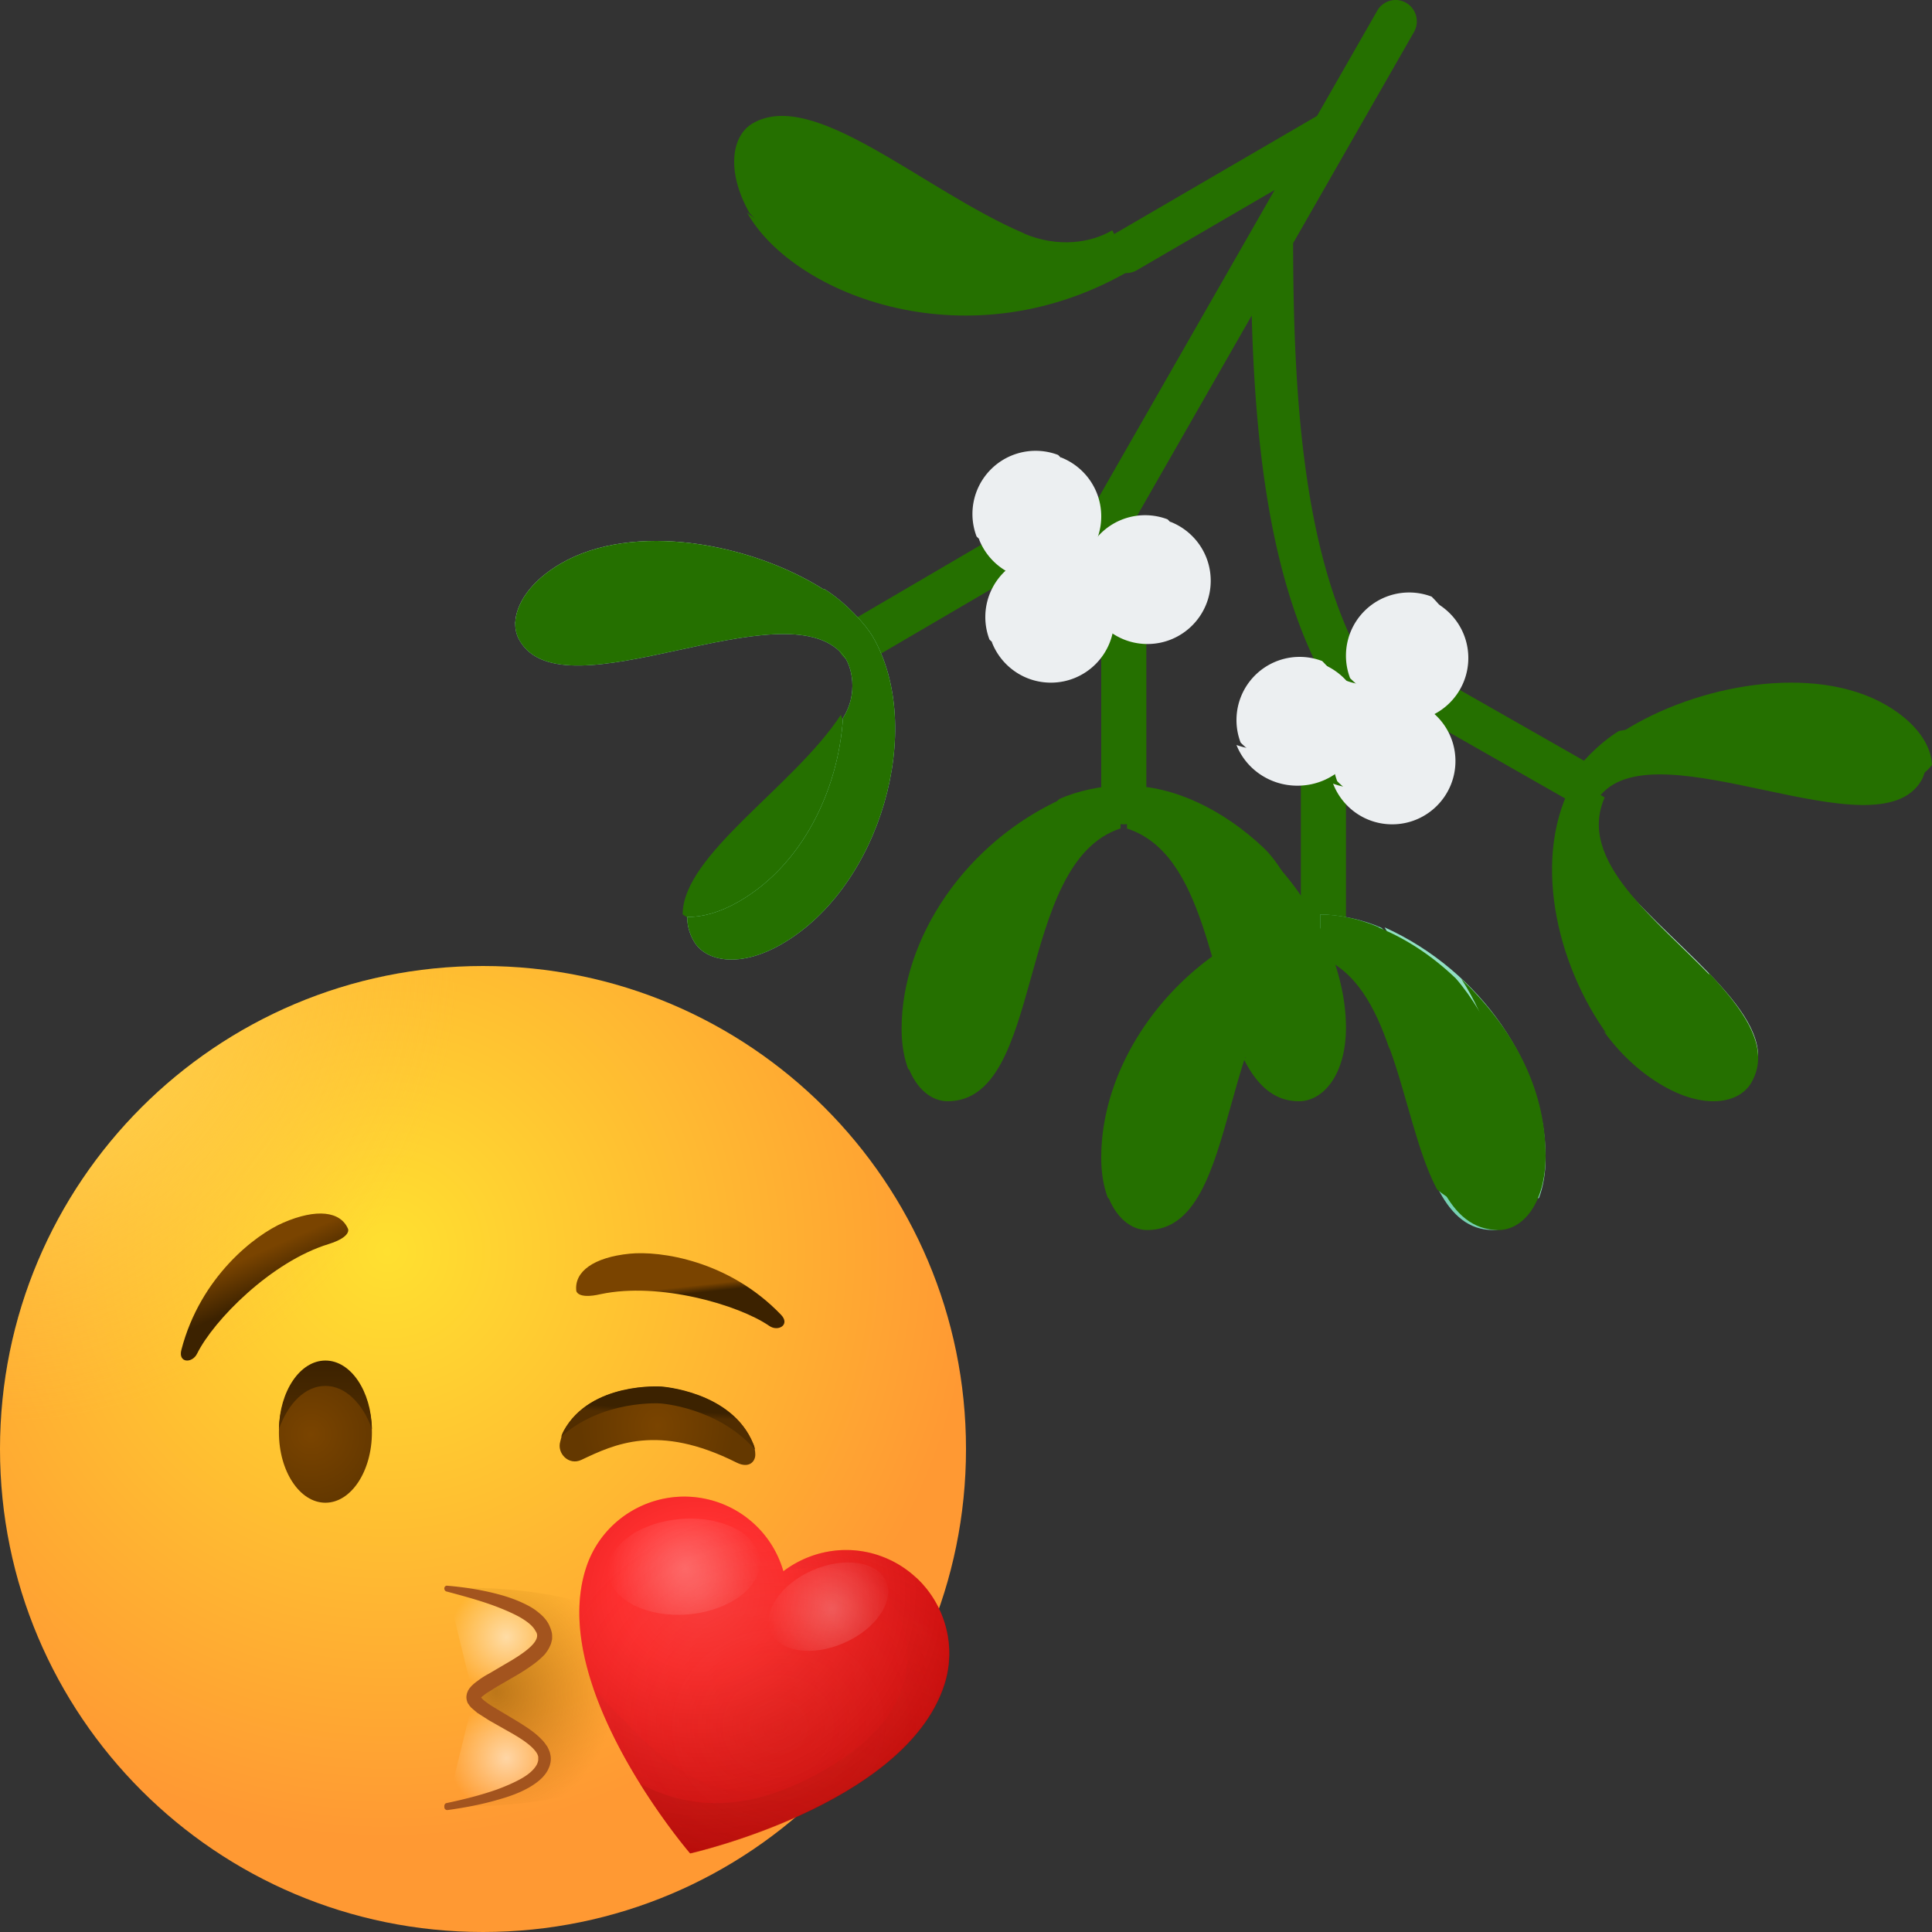 <svg xmlns="http://www.w3.org/2000/svg" width="300" height="300" xmlns:v="https://vecta.io/nano"><rect width="100%" height="100%" fill="#333333" stroke="none"/><defs><radialGradient cx="40.162%" cy="29.737%" fx="40.162%" fy="29.737%" r="60.319%" id="A"><stop stop-color="#ffe030" offset="0%"/><stop stop-color="#f93" offset="100%"/></radialGradient><radialGradient cx="NaN" cy="NaN" fx="NaN" fy="NaN" r="47.455%" id="B"><stop stop-color="#ffea5f" offset="0%"/><stop stop-color="#ffbc47" stop-opacity="0" offset="100%"/></radialGradient><radialGradient cx="NaN" cy="NaN" fx="NaN" fy="NaN" r="21.031%" id="C"><stop stop-color="#ff4c00" offset="0%"/><stop stop-color="#ff4c00" offset="17.95%"/><stop stop-color="#fb4c0b" stop-opacity=".732" offset="39.96%"/><stop stop-color="#ef4b27" stop-opacity=".268" offset="77.99%"/><stop stop-color="#e74a3a" stop-opacity="0" offset="100%"/></radialGradient><linearGradient x1="51.652%" y1="56.234%" x2="39.631%" y2="31.714%" id="D"><stop stop-color="#3c2200" offset=".133%"/><stop stop-color="#7a4400" offset="100%"/></linearGradient><radialGradient cx="34.701%" cy="51.318%" fx="34.701%" fy="51.318%" r="73.399%" gradientTransform="translate(0.347,0.513),scale(1,0.661),rotate(73.854),translate(-0.347,-0.513)" id="E"><stop stop-color="#7a4400" offset=".133%"/><stop stop-color="#643800" offset="100%"/></radialGradient><linearGradient x1="49.876%" y1="1.804%" x2="49.876%" y2="97.463%" id="F"><stop stop-color="#3c2200" offset=".133%"/><stop stop-color="#512d00" offset="100%"/></linearGradient><linearGradient x1="50.371%" y1="53.77%" x2="47.852%" y2="45.025%" id="G"><stop stop-color="#3c2200" offset=".133%"/><stop stop-color="#7a4400" offset="100%"/></linearGradient><radialGradient cx="21.601%" cy="50.622%" fx="21.601%" fy="50.622%" r="54.744%" gradientTransform="translate(0.216,0.506),scale(0.966,1),rotate(89.189),translate(-0.216,-0.506)" id="H"><stop stop-color="#7a4400" stop-opacity=".5" offset="0%"/><stop stop-color="#894d00" stop-opacity=".207" offset="58.33%"/><stop stop-color="#975500" stop-opacity="0" offset="99.5%"/></radialGradient><radialGradient cx="50.723%" cy="50.758%" fx="50.723%" fy="50.758%" r="97.107%" gradientTransform="translate(0.507,0.508),scale(0.4,1),rotate(3.764),translate(-0.507,-0.508)" id="I"><stop stop-color="#7a4400" offset=".133%"/><stop stop-color="#643800" offset="100%"/></radialGradient><linearGradient x1="52.449%" y1="40.993%" x2="50.93%" y2="49.246%" id="J"><stop stop-color="#3c2200" offset=".133%"/><stop stop-color="#512d00" offset="100%"/></linearGradient><radialGradient cx="60.789%" cy="44.632%" fx="60.789%" fy="44.632%" r="58.117%" gradientTransform="translate(0.608,0.446),scale(1,0.895),translate(-0.608,-0.446)" id="K"><stop stop-color="#fff" stop-opacity=".75" offset="0%"/><stop stop-color="#fff" stop-opacity="0" offset="100%"/></radialGradient><radialGradient cx="60.789%" cy="55.602%" fx="60.789%" fy="55.602%" r="58.117%" gradientTransform="translate(0.608,0.556),scale(1,0.895),translate(-0.608,-0.556)" id="L"><stop stop-color="#fff" stop-opacity=".75" offset="0%"/><stop stop-color="#fff" stop-opacity="0" offset="100%"/></radialGradient><radialGradient cx="37.134%" cy="29.734%" fx="37.134%" fy="29.734%" r="82.66%" gradientTransform="translate(0.371,0.297),scale(0.964,1),rotate(-11.108),translate(-0.371,-0.297)" id="M"><stop stop-color="red" offset="24.79%"/><stop stop-color="#c20000" offset="86.39%"/></radialGradient><radialGradient cx="38.152%" cy="3.685%" fx="38.152%" fy="3.685%" r="91.979%" gradientTransform="translate(0.382,0.037),scale(0.775,1),rotate(-11.108),translate(-0.382,-0.037)" id="N"><stop stop-color="red" offset="24.79%"/><stop stop-color="#c20000" offset="100%"/></radialGradient><radialGradient cx="37.134%" cy="29.734%" fx="37.134%" fy="29.734%" r="82.66%" gradientTransform="translate(0.371,0.297),scale(0.964,1),rotate(-11.108),translate(-0.371,-0.297)" id="O"><stop stop-color="#fff" stop-opacity=".25" offset="0%"/><stop stop-color="#fff" stop-opacity="0" offset="100%"/></radialGradient><radialGradient cx="55.772%" cy="65.691%" fx="55.772%" fy="65.691%" r="60.338%" gradientTransform="translate(0.558,0.657),scale(0.964,1),rotate(-7.992),translate(-0.558,-0.657)" id="P"><stop stop-color="#bd2719" stop-opacity=".25" offset="0%"/><stop stop-color="#bd2719" stop-opacity="0" offset="100%"/></radialGradient><radialGradient cx="49.973%" cy="50.202%" fx="49.973%" fy="50.202%" r="79.482%" gradientTransform="translate(0.5,0.502),scale(0.634,1),rotate(-3.39),translate(-0.5,-0.502)" id="Q"><stop stop-color="#fff" offset="0%"/><stop stop-color="#fff" stop-opacity="0" offset="100%"/></radialGradient><radialGradient cx="49.49%" cy="49.561%" fx="49.49%" fy="49.561%" r="71.617%" gradientTransform="translate(0.495,0.496),scale(0.739,1),rotate(-22.456),translate(-0.495,-0.496)" id="R"><stop stop-color="#fff" offset="0%"/><stop stop-color="#fff" stop-opacity="0" offset="100%"/></radialGradient><linearGradient x1="14.577%" y1="142.632%" x2="75.759%" y2="-2.05%" id="S"><stop stop-color="#860805" offset="0%"/><stop stop-color="#bd2719" stop-opacity="0" offset="100%"/></linearGradient><path id="T" d="M209 109.193c0-1.232-.613-3.465-3.695-6.548-1.087-.415-2.265-.644-3.497-.644a9.81 9.81 0 0 0-9.808 9.808 9.77 9.77 0 0 0 .644 3.497c2.651 2.651 5.316 3.695 6.548 3.695a9.81 9.81 0 0 0 9.807-9.807z"/><path id="U" d="M221.679 93a9.8 9.8 0 0 1 .645 3.502c0 5.425-4.398 9.823-9.822 9.823-1.234 0-2.414-.23-3.502-.645 1.411 3.695 4.987 6.321 9.178 6.321 5.425 0 9.822-4.398 9.822-9.823 0-4.191-2.626-7.766-6.321-9.177h0z"/><path id="V" d="M128 91.59c-11.416-7.286-29.696-10.636-40.935-4.075-4.741 2.767-6.962 6.298-7.065 9.25 7.146 9.778 38.701-5.79 48-5.175z"/><path id="W" d="M130.911 101.702c1.403 1.655 2.407 6.032-.011 9.781-.733 11.297-6.372 22.872-16.196 28.523-2.982 1.715-5.725 2.423-7.994 2.374-.004 1.285.316 2.546 1.033 3.783 1.84 3.175 7.164 4.161 13.601.458 15.48-8.904 22.347-33.664 14.201-47.722-1.149-1.984-4.242-5.359-7.459-7.381-15.128-2.822-37.404 6.857-48.082 5.108-.036 1.036.192 2.001.675 2.834 6.928 11.956 41.104-8.524 50.232 2.241h0z"/><path id="X" d="M75 150c41.421 0 75-33.579 75-75S116.421 0 75 0 0 33.579 0 75s33.579 75 75 75z"/><path id="Y" d="M136.406 91.501c-5.203-1.734-10.688-.61-14.766 2.484a15.99 15.99 0 0 0-10.36-10.781c-8.391-2.766-17.484 1.781-20.25 10.172-6.141 18.562 16.125 44.39 16.125 44.39s33.281-7.5 39.422-26.062c2.766-8.344-1.781-17.391-10.172-20.203z"/></defs><g fill="none"><path d="M248.436 133c7.284 11.151 24.532 21.675 24.564 30.981-12.282 9.034-31.398-14.212-24.564-30.981z" fill="#beeedd"/><g fill="#257000"><path d="M252 113.59c11.416-7.286 29.696-10.636 40.935-4.075 4.741 2.767 6.962 6.297 7.065 9.25-7.146 9.779-38.701-5.79-48-5.175h0z"/><path d="M244 120.679c1.138-1.928 4.2-5.209 7.385-7.174 14.979-2.743 37.037 6.665 47.611 4.966.036 1.007-.19 1.945-.668 2.755-6.86 11.621-40.701-8.286-49.74 2.178L244 120.679zM205.5 149c-1.933 0-3.5-1.493-3.5-3.334v-30.333c0-1.841 1.567-3.334 3.5-3.334s3.5 1.493 3.5 3.334v30.333c0 1.841-1.567 3.334-3.5 3.334zm38.993-28c-6.779 11.689-2.958 28.623 5.192 39.801 1.883 2.352 5.156 4.301 6.022 4.799 6.502 3.737 11.879 2.742 13.738-.462 1.734-2.989-.911-9.453-3.525-13.293-8.853-9.263-21.102-18.146-16.747-28.017l-4.68-2.828z"/><path d="M265.281 151c1.416 3.794 1.686 7.292-.053 10.324-1.864 3.251-7.256 4.26-13.776.469a18.77 18.77 0 0 1-2.452-1.707c2.471 3.429 5.537 6.364 9.178 8.48 6.52 3.791 11.913 2.781 13.776-.469 3.034-5.293-.943-11.031-6.674-17.097zm-19.586-26a3.32 3.32 0 0 1-1.648-.437l-25.395-14.478a3.24 3.24 0 0 1-1.209-4.454c.911-1.56 2.931-2.095 4.51-1.193l25.395 14.478a3.24 3.24 0 0 1 1.209 4.454 3.31 3.31 0 0 1-2.862 1.631h0zM196 144c-15.011 6.769-25 21.598-25 35.761 0 2.452.385 4.54 1.027 6.249 15.621 7.656 17.492-31.272 23.973-42.01z"/><path d="M205 142c-2.85 0-6.699.792-9.524 2.079-12.925 12.167-12.767 40.409-23.476 41.558 1.297 3.489 3.68 5.363 6.139 5.363 15.161 0 10.435-37.044 26.861-42.362V142z"/></g><path d="M215 144c15.011 6.769 25 21.598 25 35.761 0 2.452-.385 4.54-1.027 6.249-15.621 7.656-17.492-31.272-23.973-42.01z" fill="#92e0c4"/><path d="M205 142c2.85 0 6.699.792 9.524 2.079 12.925 12.167 12.767 40.409 23.476 41.558-1.297 3.489-3.68 5.363-6.139 5.363-15.161 0-10.435-37.044-26.861-42.362V142z" fill="#77d1b3"/><g fill="#257000"><path d="M236 175.447c0-6.783-4.934-17.815-9.954-23.529-3.636-3.481-7.769-6.216-12.046-7.917l1.819 18.892c2.675 7.408 4.273 16.055 7.314 21.779 1.868 1.663 3.678 2.329 5.563 2.329 3.734 0 7.305-4.118 7.305-11.553h0z"/><path d="M226.912 152c4.093 6.282 6.355 14.065 6.355 20.836 0 13.964-6.246 12.532-9.267 11.861 2.018 3.794 4.671 6.303 8.701 6.303 3.731 0 7.299-4.11 7.299-11.533 0-10.94-5.448-20.162-13.088-27.467h0zM205 148.597c5.514 2.126 8.556 7.779 10.797 14.403.128-.853.203-4.448.203-5.515 0-3.605-.691-9.686-1.919-13.513C211.084 142.7 208.012 142 205 142m-40-18c-15.011 6.769-25 21.598-25 35.761 0 2.452.385 4.54 1.027 6.249 15.621 7.656 17.492-31.272 23.973-42.01h0z"/><path d="M174 122c-2.85 0-6.699.792-9.524 2.079-12.925 12.167-12.767 40.409-23.476 41.558 1.297 3.489 3.68 5.363 6.139 5.363 15.161 0 10.435-37.044 26.861-42.362V122zm1 6.652c12.178 3.943 12.755 23.778 18.383 35.566.286.599 3.195 3.782 5.456 3.782 3.661 0 7.161-4.123 7.161-11.569 0-9.135-5.786-20.994-9.758-24.755C190.031 125.796 182.345 122 175 122v6.652z"/><path d="M195.912 132c4.093 6.036 6.355 14.257 6.355 20.976 0 7.365-3.568 11.444-7.299 11.444a8.39 8.39 0 0 1-1.968-.233c2.018 4.1 4.671 6.813 8.701 6.813 3.731 0 7.299-4.078 7.299-11.444 0-9.686-5.448-20.537-13.088-27.556h0zm-62.577-29a3.32 3.32 0 0 1-2.888-1.689c-.92-1.615-.374-3.681 1.219-4.613l24.337-14.244c1.593-.933 3.63-.38 4.55 1.236s.374 3.681-1.219 4.613l-24.337 14.244a3.28 3.28 0 0 1-1.663.453zM218.354.445c-1.574-.917-3.586-.373-4.495 1.215L204.507 18l-31.259 18.206c-1.574.917-2.113 2.947-1.204 4.534a3.28 3.28 0 0 0 2.852 1.66 3.25 3.25 0 0 0 1.642-.445l21.388-12.457-29.485 51.518c-.909 1.588-.369 3.618 1.204 4.534a3.25 3.25 0 0 0 1.642.445 3.28 3.28 0 0 0 2.852-1.66L194.364 49c.565 20.65 2.995 42.041 11.751 57.34a3.28 3.28 0 0 0 2.852 1.66 3.25 3.25 0 0 0 1.642-.446c1.574-.917 2.113-2.947 1.204-4.534-9.588-16.753-10.985-42.297-11.019-65.256L219.559 4.98c.909-1.588.369-3.618-1.205-4.534h0z"/></g><g fill="#eceff1"><use href="#T"/><path d="M205.071 103a9.54 9.54 0 0 1 .665 3.502c0 5.425-4.533 9.823-10.126 9.823a10.38 10.38 0 0 1-3.61-.645c1.455 3.695 5.141 6.321 9.461 6.321 5.593 0 10.126-4.398 10.126-9.823 0-.954 7.413.003 7.413.003s-8.366-4.239-8.768-4.913c-1.158-1.939-2.979-3.458-5.161-4.267h0zM226 99.193c0-1.232-.613-3.465-3.695-6.548a9.78 9.78 0 0 0-3.497-.644 9.81 9.81 0 0 0-9.808 9.808 9.77 9.77 0 0 0 .644 3.497c2.651 2.651 5.316 3.695 6.548 3.695A9.81 9.81 0 0 0 226 99.193z"/><use href="#U"/><use href="#T" x="15" y="6"/><use href="#U" x="-2" y="16"/></g><path d="M174.5 128c-1.933 0-3.5-1.473-3.5-3.291V91.291c0-1.817 1.567-3.291 3.5-3.291s3.5 1.473 3.5 3.291v33.418c0 1.817-1.567 3.291-3.5 3.291z" fill="#257000"/><g fill="#eceff1"><path d="M168 77.193c0-1.232-.613-3.465-3.695-6.548-1.087-.415-2.265-.644-3.497-.644A9.81 9.81 0 0 0 151 79.808a9.77 9.77 0 0 0 .644 3.497c2.651 2.651 5.316 3.695 6.548 3.695A9.81 9.81 0 0 0 168 77.193h0z"/><path d="M164.679 71a9.8 9.8 0 0 1 .645 3.502c0 5.425-4.398 9.823-9.822 9.823-1.234 0-2.414-.23-3.502-.645 1.411 3.695 4.987 6.321 9.178 6.321H171s-1.952-3.81-1.314-4.91A9.78 9.78 0 0 0 171 80.177c0-4.191-2.626-7.766-6.321-9.177z"/><path d="M185 87.193c0-1.232-.613-3.465-3.695-6.548-1.087-.415-2.265-.644-3.497-.644A9.81 9.81 0 0 0 168 89.808a9.77 9.77 0 0 0 .644 3.497c2.651 2.651 5.316 3.695 6.548 3.695A9.81 9.81 0 0 0 185 87.193h0z"/><use href="#U" x="-40" y="-12"/><path d="M170 93.193c0-1.232-.613-3.465-3.695-6.548-1.087-.415-2.265-.644-3.497-.644A9.81 9.81 0 0 0 153 95.808a9.77 9.77 0 0 0 .644 3.497c2.651 2.651 5.316 3.695 6.548 3.695A9.81 9.81 0 0 0 170 93.193h0z"/><use href="#U" x="-55" y="-6"/></g><use href="#V" fill="#beeedd"/><path d="M130.564 111c-7.284 11.151-24.532 21.675-24.564 30.981 12.282 9.034 31.398-14.212 24.564-30.981z" fill="#257000"/><use href="#W" fill="#92e0c4"/><g fill="#257000"><use href="#V"/><use href="#W"/><path d="M159 36.237c-15.749-6.745-32.672-22.704-42.186-17.044-3.15 1.874-4.128 7.295-.454 13.85 8.253 9.418 34.812 17.483 42.641 3.194h0z"/><path d="M172.698 35.765c-3.216 1.92-8.388 2.782-13.783.463C137.434 44.599 119.552 36.155 116 33c7.186 12.874 34.753 23.758 60 8.681"/></g><g transform="translate(0 150)"><use href="#X" fill="url(#A)"/><use href="#X" fill="url(#B)" opacity=".5"/><use href="#X" fill="url(#C)" opacity=".5"/><path d="M54.046 40.828c-1.172-2.766-4.922-3.187-10.031-.984-4.359 1.875-12.891 8.391-15.844 19.734-.562 2.11 1.688 2.156 2.438.61 2.578-5.203 11.531-14.297 20.438-17.016 3.562-1.125 3-2.344 3-2.344z" fill="url(#D)"/><path d="M50.531 83.343c3.987 0 7.219-4.89 7.219-10.922S54.518 61.5 50.531 61.5s-7.219 4.89-7.219 10.922 3.232 10.922 7.219 10.922z" fill="url(#E)"/><path d="M50.531 65.203c3.094 0 5.812 2.719 7.219 6.703-.094-5.906-3.281-10.641-7.219-10.641S43.406 66 43.312 71.906c1.406-3.985 4.078-6.703 7.219-6.703z" fill="url(#F)"/><path d="M89.484 50.437c-.328-3 2.719-5.203 8.297-5.765 4.734-.469 15.375 1.031 23.484 9.469 1.5 1.547-.422 2.719-1.828 1.734-4.781-3.281-17.063-6.844-26.156-4.922-3.656.844-3.797-.516-3.797-.516z" fill="url(#G)"/><path d="M69.422 130.454c7.781-1.359 15.141-3.703 15.141-7.5 0-3.75-11.016-7.172-11.016-9.422 0-2.203 11.016-5.625 11.016-9.422 0-3.75-7.359-6.141-15.141-7.5 0 0 35.156-2.016 35.156 16.875s-35.156 16.969-35.156 16.969z" fill="url(#H)"/><path d="M102.656 65.343s10.969.703 14.297 8.859c.188.516.328 1.078.328 1.594.047 1.125-.937 2.297-2.906 1.312-12.234-6.141-19.031-2.812-24.094-.422-1.969.938-3.844-1.031-3.281-2.859.141-.516.234-1.078.516-1.547 4.172-7.734 15.141-6.937 15.141-6.937z" fill="url(#I)"/><path d="M102.516 67.922s8.953.563 14.719 7.172c-.047-.328-.141-.656-.281-.938-3.328-8.156-14.297-8.859-14.297-8.859s-10.969-.75-15.141 6.891c-.141.281-.281.609-.375.891 6.469-5.765 15.375-5.156 15.375-5.156z" fill="url(#J)"/><g opacity=".75" transform="translate(69.422 96.656)"><path d="M4.125 16.922c0-2.203 11.016-5.625 11.016-9.422C15.141 3.75 7.781 1.359 0 0" fill="url(#K)"/><path d="M4.125 16.922c0 2.203 11.016 5.625 11.016 9.422 0 3.75-7.359 6.141-15.141 7.5" fill="url(#L)"/></g><path d="M69.329 129.984c2.672-.562 5.297-1.219 7.828-2.109 1.266-.469 2.485-.984 3.609-1.594s2.156-1.406 2.625-2.344c.094-.234.188-.469.188-.703v-.328-.141l-.047-.141c-.094-.375-.469-.844-.891-1.266-.891-.844-2.016-1.547-3.141-2.203l-3.562-2.016-1.828-1.172-.937-.797-.235-.281c-.094-.094-.141-.234-.234-.328s-.141-.281-.188-.422a2.38 2.38 0 0 1-.094-.609 2.75 2.75 0 0 1 .094-.609c.047-.141.141-.328.188-.469.094-.094.141-.234.234-.328l.235-.281c.328-.328.609-.563.937-.797.61-.469 1.219-.844 1.828-1.172l3.516-2.063c2.156-1.312 4.781-3.141 3.703-4.547-.422-.844-1.453-1.594-2.531-2.203-1.125-.61-2.344-1.125-3.563-1.594-2.484-.937-5.109-1.64-7.734-2.344-.235-.047-.375-.328-.328-.563s.281-.375.469-.328c2.766.235 5.484.656 8.203 1.406 1.359.375 2.672.844 3.984 1.5.656.328 1.312.703 1.922 1.219.609.469 1.219 1.078 1.64 1.875.188.422.375.844.469 1.313.047.234.047.469.047.75 0 .141 0 .281-.047.422s-.047.234-.094.375c-.047.234-.188.469-.281.703-.094.188-.234.422-.328.562l-.375.516-.422.422c-1.125 1.078-2.344 1.828-3.516 2.578l-3.562 2.063-1.641 1.031-.656.516-.094.094c-.047.047-.047.047-.047.094-.047.047 0 0 0 0s.047-.047 0-.094v-.094c.047.047 0 .047.047.094l.094.141c.188.188.375.375.656.563.469.375 1.031.703 1.641 1.078l3.516 2.109c1.172.75 2.391 1.5 3.469 2.625.281.281.516.563.75.937.141.141.235.375.328.563.094.235.188.422.234.656.281.984.047 1.875-.375 2.672-.422.75-.984 1.312-1.594 1.781a11.32 11.32 0 0 1-1.875 1.172c-1.266.656-2.625 1.125-3.937 1.5-2.672.797-5.391 1.313-8.109 1.687-.235.047-.516-.141-.516-.422-.047-.375.094-.609.328-.656z" fill="#a3541e"/><use href="#Y" fill="url(#M)"/><path d="M142.265 94.97c3.937 16.031-9.469 30.937-20.344 32.812-12 2.11-18.094-2.766-29.766-15.703 4.594 13.594 15.047 25.734 15.047 25.734s33.281-7.5 39.422-26.062c2.016-6.141.094-12.656-4.359-16.781z" fill="url(#N)" opacity=".5"/><use href="#Y" fill="url(#O)" opacity=".5"/><use href="#Y" fill="url(#P)" opacity=".5"/><path d="M117.984 92.297c.328 4.078-4.641 7.828-11.156 8.391-6.516.516-12.047-2.344-12.375-6.422s4.641-7.828 11.156-8.391 12.047 2.297 12.375 6.422z" fill="url(#Q)" opacity=".24"/><path d="M137.578 95.532c1.359 3.094-1.547 7.406-6.469 9.562-4.969 2.203-10.078 1.406-11.438-1.687s1.547-7.406 6.469-9.562 10.078-1.406 11.437 1.687z" fill="url(#R)" opacity=".24"/><path d="M135.329 95.625c6.797 5.109 10.312 18.844-6.656 28.828-10.172 6-19.594 7.547-29.297 2.531 4.031 6.469 7.781 10.828 7.781 10.828s33.281-7.5 39.422-26.063c2.766-8.391-1.781-17.484-10.172-20.25-5.203-1.734-10.688-.609-14.766 2.484 0 0 8.719-2.109 13.687 1.641z" fill="url(#S)" opacity=".32"/></g></g></svg>